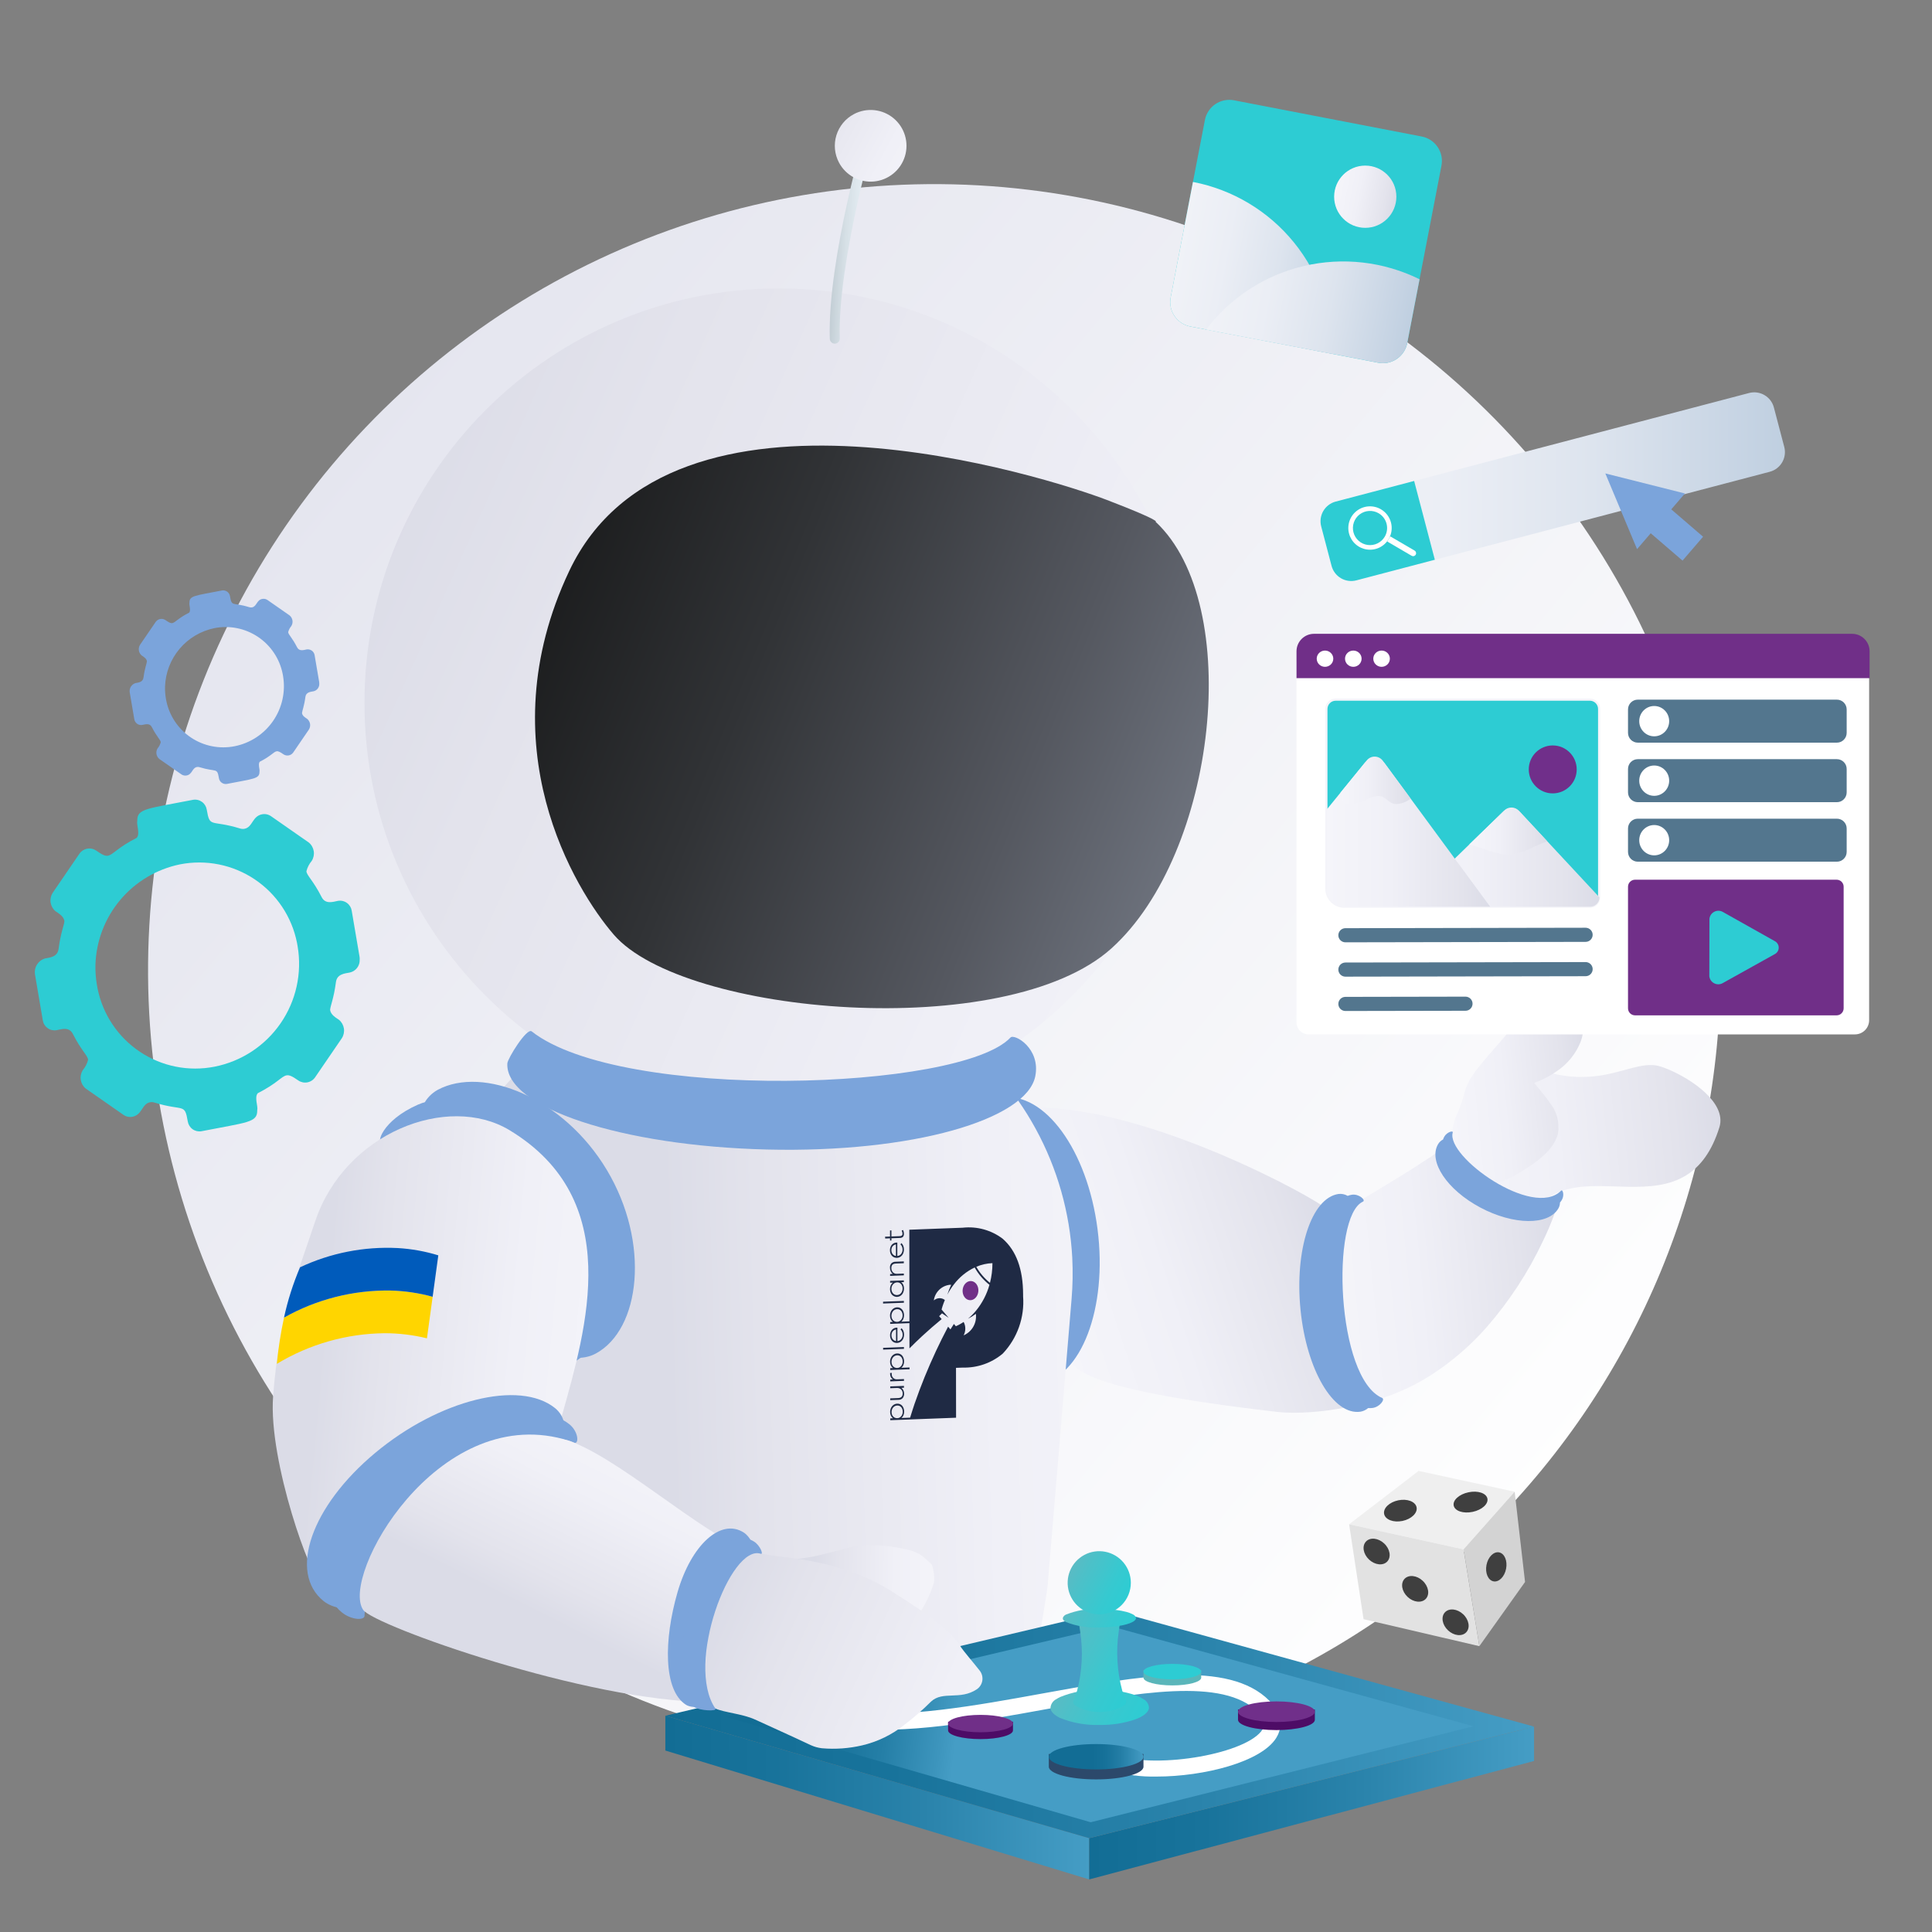<svg width="340" height="340" viewBox="0 0 340 340" fill="none" xmlns="http://www.w3.org/2000/svg">
<rect x="0" y="0" width="340" height="340" fill="#808080" stroke="none"/>
<path d="M302.769 170.763C302.787 188.938 299.22 206.937 292.273 223.732C285.326 240.527 275.135 255.786 262.283 268.638C249.432 281.489 234.172 291.68 217.377 298.627C200.583 305.575 182.583 309.141 164.408 309.124C163.354 309.124 162.299 309.116 161.253 309.091C155.16 308.954 149.082 308.419 143.059 307.488C119.578 303.818 97.439 294.162 78.773 279.451C60.108 264.74 45.546 245.47 36.491 223.497C27.436 201.524 24.193 177.589 27.075 153.999C29.956 130.408 38.864 107.958 52.942 88.81C67.019 69.662 85.791 54.463 107.448 44.677C129.106 34.891 152.918 30.848 176.592 32.937C200.266 35.027 223.002 43.178 242.611 56.606C262.219 70.034 278.039 88.287 288.545 109.604C292.101 116.79 295.016 124.276 297.256 131.975C300.924 144.577 302.78 157.637 302.769 170.763Z" fill="url(#paint0_linear_5002_32422)"/>
<path d="M63.298 168.909C63.312 168.738 63.304 168.566 63.278 168.397L61.894 160.261C61.851 159.99 61.754 159.731 61.611 159.498C61.467 159.265 61.279 159.062 61.057 158.902C60.835 158.741 60.584 158.626 60.317 158.563C60.051 158.499 59.775 158.489 59.504 158.532C59.48 158.536 59.457 158.541 59.433 158.545C58.618 158.705 57.27 159.181 56.614 157.894C55.074 154.88 54.029 154.138 53.921 153.336C54.09 152.66 54.412 152.032 54.861 151.5C55.182 150.991 55.307 150.384 55.213 149.79C55.119 149.196 54.812 148.657 54.349 148.273L47.697 143.637C47.468 143.477 47.209 143.365 46.935 143.308C46.662 143.251 46.38 143.25 46.106 143.305C44.374 143.646 44.483 145.566 43.026 145.853C42.761 145.901 42.489 145.882 42.234 145.797C37.075 144.214 36.943 145.782 36.382 142.479C36.339 142.209 36.243 141.95 36.1 141.717C35.957 141.484 35.77 141.281 35.548 141.12C35.327 140.96 35.076 140.844 34.81 140.781C34.544 140.717 34.268 140.706 33.998 140.749C33.972 140.754 33.947 140.758 33.921 140.763C25.86 142.348 24.138 142.274 24.159 144.412C24.123 144.639 24.122 144.87 24.158 145.097C24.39 146.464 24.413 147.019 24.061 147.448C20.695 149.15 19.897 150.413 19.02 150.586C18.518 150.684 17.987 150.426 16.927 149.687C16.695 149.529 16.436 149.419 16.162 149.362C15.888 149.306 15.606 149.303 15.332 149.356C15.057 149.408 14.796 149.514 14.562 149.667C14.328 149.821 14.127 150.018 13.97 150.25C13.956 150.271 9.261 157.138 9.261 157.138C8.94 157.646 8.814 158.254 8.909 158.848C9.003 159.441 9.31 159.981 9.773 160.365C10.315 160.743 11.206 161.22 11.336 162.101C11.271 162.887 10.688 164.101 10.309 166.999C10.118 168.446 8.717 168.516 7.887 168.68C7.317 168.858 6.83 169.234 6.512 169.738C6.193 170.243 6.065 170.845 6.149 171.436L7.533 179.572C7.577 179.842 7.673 180.102 7.816 180.335C7.96 180.568 8.148 180.771 8.37 180.931C8.592 181.092 8.843 181.207 9.11 181.27C9.376 181.333 9.652 181.344 9.923 181.3C9.947 181.296 9.971 181.292 9.994 181.287C10.809 181.127 12.157 180.652 12.813 181.938C14.353 184.953 15.398 185.695 15.506 186.497C15.337 187.173 15.015 187.8 14.566 188.333C14.245 188.841 14.12 189.449 14.214 190.043C14.308 190.637 14.616 191.176 15.078 191.56L21.73 196.196C21.959 196.356 22.218 196.468 22.492 196.525C22.765 196.582 23.047 196.583 23.321 196.528C25.053 196.187 24.944 194.266 26.402 193.98C26.666 193.932 26.939 193.951 27.194 194.036C32.352 195.619 32.484 194.051 33.045 197.354C33.132 197.899 33.432 198.388 33.879 198.712C34.326 199.037 34.883 199.17 35.429 199.083C35.455 199.079 35.481 199.075 35.507 199.069C43.567 197.485 45.289 197.559 45.268 195.421C45.304 195.194 45.305 194.962 45.27 194.735C45.037 193.369 45.014 192.814 45.366 192.384C48.733 190.683 49.53 189.419 50.407 189.247C50.909 189.148 51.44 189.407 52.501 190.146C52.967 190.464 53.541 190.583 54.096 190.477C54.65 190.371 55.14 190.05 55.457 189.583C55.471 189.562 60.167 182.695 60.167 182.695C60.488 182.186 60.613 181.579 60.519 180.985C60.424 180.391 60.117 179.852 59.655 179.468C59.112 179.09 58.222 178.612 58.091 177.732C58.157 176.945 58.739 175.731 59.118 172.834C59.309 171.386 60.71 171.316 61.54 171.153C62.051 171.047 62.508 170.763 62.83 170.352C63.152 169.942 63.318 169.43 63.298 168.909ZM16.796 169.773C16.93 165.587 18.471 161.568 21.169 158.364C23.866 155.16 27.565 152.959 31.667 152.115C33.926 151.669 36.251 151.672 38.508 152.124C40.766 152.576 42.913 153.468 44.825 154.75C46.738 156.032 48.38 157.678 49.656 159.594C50.933 161.51 51.82 163.659 52.266 165.918C52.307 166.128 52.345 166.339 52.379 166.551C53.178 171.288 52.098 176.15 49.368 180.103C46.638 184.056 42.473 186.788 37.76 187.718C35.501 188.164 33.176 188.161 30.919 187.709C28.661 187.257 26.515 186.364 24.602 185.083C22.689 183.801 21.047 182.155 19.771 180.239C18.494 178.323 17.607 176.174 17.161 173.915C17.12 173.705 17.082 173.494 17.048 173.282C16.853 172.123 16.769 170.948 16.796 169.773Z" fill="#2DCCD3"/>
<path d="M56.187 120.347C56.194 120.247 56.19 120.147 56.175 120.048L55.367 115.299C55.341 115.141 55.285 114.99 55.201 114.854C55.118 114.717 55.008 114.599 54.878 114.505C54.749 114.412 54.602 114.345 54.446 114.308C54.291 114.271 54.13 114.265 53.972 114.29C53.454 114.391 52.668 114.669 52.285 113.918C51.386 112.158 50.776 111.725 50.713 111.257C50.812 110.862 50.999 110.496 51.261 110.185C51.449 109.888 51.522 109.533 51.467 109.187C51.412 108.84 51.233 108.525 50.963 108.301L47.08 105.595C46.946 105.502 46.795 105.436 46.635 105.403C46.475 105.37 46.311 105.369 46.151 105.401C45.14 105.6 45.203 106.721 44.353 106.889C44.198 106.917 44.039 106.905 43.891 106.856C40.88 105.932 40.803 106.847 40.475 104.919C40.45 104.761 40.394 104.61 40.31 104.474C40.227 104.338 40.117 104.22 39.988 104.126C39.859 104.032 39.712 103.965 39.557 103.928C39.402 103.891 39.241 103.885 39.083 103.91C34.333 104.843 33.328 104.799 33.34 106.047C33.319 106.18 33.319 106.315 33.339 106.448C33.475 107.245 33.488 107.569 33.282 107.82C31.318 108.813 30.852 109.551 30.34 109.651C30.047 109.709 29.737 109.558 29.118 109.126C28.983 109.035 28.832 108.97 28.672 108.937C28.512 108.904 28.347 108.903 28.187 108.933C28.027 108.964 27.874 109.026 27.738 109.115C27.601 109.205 27.484 109.32 27.392 109.455C27.384 109.467 24.643 113.476 24.643 113.476C24.456 113.773 24.383 114.127 24.438 114.474C24.493 114.821 24.672 115.135 24.942 115.36C25.259 115.58 25.779 115.859 25.855 116.373C25.817 116.832 25.477 117.541 25.255 119.232C25.144 120.077 24.326 120.118 23.841 120.213C23.509 120.317 23.224 120.536 23.039 120.831C22.853 121.126 22.778 121.477 22.827 121.822L23.635 126.571C23.686 126.89 23.862 127.175 24.123 127.365C24.385 127.554 24.711 127.631 25.03 127.58C25.547 127.479 26.334 127.201 26.717 127.953C27.616 129.712 28.226 130.145 28.289 130.614C28.19 131.008 28.003 131.374 27.74 131.685C27.553 131.982 27.48 132.337 27.535 132.683C27.59 133.03 27.769 133.345 28.039 133.569L31.922 136.275C32.056 136.368 32.207 136.434 32.367 136.467C32.526 136.5 32.691 136.501 32.851 136.469C33.862 136.27 33.798 135.149 34.649 134.981C34.803 134.953 34.962 134.965 35.111 135.014C38.122 135.938 38.199 135.023 38.527 136.951C38.578 137.269 38.753 137.555 39.014 137.744C39.275 137.933 39.6 138.011 39.918 137.96C44.669 137.027 45.674 137.071 45.662 135.823C45.683 135.69 45.683 135.555 45.663 135.422C45.527 134.625 45.514 134.301 45.719 134.05C47.684 133.057 48.149 132.319 48.661 132.219C48.955 132.161 49.264 132.312 49.884 132.744C50.156 132.929 50.491 132.998 50.815 132.937C51.138 132.875 51.424 132.687 51.61 132.415C51.618 132.403 54.358 128.394 54.358 128.394C54.546 128.097 54.619 127.743 54.564 127.396C54.509 127.049 54.33 126.735 54.06 126.51C53.743 126.29 53.223 126.011 53.147 125.497C53.185 125.038 53.525 124.329 53.747 122.638C53.858 121.793 54.675 121.752 55.16 121.657C55.459 121.595 55.725 121.429 55.913 121.19C56.101 120.95 56.198 120.651 56.187 120.347ZM29.042 120.851C29.12 118.408 30.02 116.062 31.594 114.192C33.169 112.322 35.328 111.037 37.723 110.544C39.041 110.283 40.398 110.285 41.716 110.549C43.034 110.813 44.287 111.334 45.403 112.082C46.52 112.83 47.478 113.791 48.223 114.91C48.969 116.028 49.486 117.282 49.747 118.601C49.771 118.724 49.793 118.847 49.813 118.97C50.279 121.736 49.648 124.574 48.055 126.881C46.461 129.189 44.03 130.783 41.279 131.326C39.961 131.587 38.603 131.585 37.286 131.321C35.968 131.057 34.715 130.536 33.598 129.788C32.482 129.04 31.524 128.079 30.779 126.961C30.033 125.842 29.516 124.588 29.255 123.269C29.231 123.146 29.209 123.023 29.189 122.9C29.075 122.223 29.026 121.537 29.042 120.851Z" fill="#7BA4DB"/>
<path d="M237.309 240.675C235.312 236.992 234.166 232.908 233.955 228.723C233.745 224.539 234.475 220.36 236.092 216.495C236.8 214.829 237.645 213.225 238.62 211.699C238.62 211.699 239.539 211.162 240.924 210.338C242.532 209.382 244.766 208.039 246.927 206.698C248.493 205.726 250.016 204.756 251.233 203.935C252.168 203.381 253.028 202.71 253.792 201.937C254.476 200.809 257.442 210.871 266.417 213.239C268.78 213.834 271.246 213.895 273.635 213.417C273.019 215.127 272.313 216.802 271.52 218.436C268.946 223.893 265.63 228.968 261.666 233.516C258.801 236.785 255.493 239.636 251.837 241.986C250.806 242.64 249.735 243.254 248.623 243.821C246.271 245.025 243.794 245.966 241.237 246.63C239.694 244.809 238.376 242.81 237.309 240.675Z" fill="url(#paint1_linear_5002_32422)"/>
<path d="M242.737 245.915C243.015 246.532 232.101 249.323 224.628 248.459C187.916 244.205 188.897 240.422 187.782 238.181C184.914 233.907 184.252 206.297 183.225 201.135C182.162 196.107 177.31 195.422 182.324 194.909C202.668 194.909 231.641 210.971 233.303 212.65C239.739 219.199 228.902 235.831 242.737 245.915Z" fill="url(#paint2_linear_5002_32422)"/>
<path d="M261.393 209.532C257.254 207.495 254.434 204.087 256.262 198.214C257.927 192.864 258.181 187.17 265.102 187.241C266.548 187.279 267.985 187.479 269.387 187.836C270.111 188.009 270.884 188.223 271.706 188.478C274.746 189.47 277.969 189.766 281.139 189.345C285.087 188.819 287.996 187.39 290.571 187.431C291.107 187.432 291.64 187.51 292.153 187.663C295.665 188.756 302.214 192.524 302.734 196.655C302.81 197.229 302.762 197.813 302.591 198.366C301.238 202.713 299.214 205.275 296.815 206.787C293.766 208.707 290.108 208.922 286.413 208.854C283.866 208.807 281.305 208.635 278.919 208.808C277.98 208.869 277.047 209.006 276.131 209.216C274.145 209.631 272.344 210.67 270.991 212.181C267.678 211.782 264.442 210.889 261.393 209.532Z" fill="url(#paint3_linear_5002_32422)"/>
<path d="M262.342 208.398C264.783 208.084 267.413 206.44 269.446 205.068C272.45 203.04 273.812 201.146 274.192 199.385C274.333 198.442 274.275 197.48 274.023 196.56C273.771 195.641 273.33 194.784 272.728 194.044C271.873 192.792 270.825 191.636 269.988 190.58C271.03 190.197 272.035 189.719 272.989 189.151C273.332 188.945 273.667 188.729 273.991 188.497C275.8 187.286 277.216 185.574 278.065 183.571C278.494 182.583 278.668 181.504 278.571 180.432C278.474 179.36 278.109 178.329 277.51 177.435C277.037 176.816 276.423 176.319 275.719 175.984C275.015 175.65 274.242 175.488 273.463 175.511C272.063 175.531 270.704 175.994 269.583 176.834C268.791 177.415 268.098 178.12 267.532 178.922C266.438 180.448 265.32 181.814 264.245 183.071C261.172 186.666 258.464 189.352 257.765 192.196C257.71 192.418 257.633 192.632 257.572 192.851C257.283 193.92 256.913 194.965 256.464 195.977C255.589 197.677 255.36 199.636 255.819 201.491C256.015 202.633 256.336 203.749 256.778 204.82C258.093 207.882 260.14 208.682 262.342 208.398Z" fill="url(#paint4_linear_5002_32422)"/>
<path d="M274.717 209.545C269.794 214.521 254.449 203.546 255.656 199.311C255.773 198.901 254.642 199.212 254.176 200.028C254.086 200.188 254.011 200.356 253.953 200.53C253.588 200.721 253.283 201.008 253.072 201.361C251.328 204.4 254.656 209.389 260.507 212.505C266.358 215.62 272.515 215.682 274.259 212.643C274.434 212.33 274.528 211.979 274.532 211.62C274.661 211.473 274.776 211.312 274.874 211.142C275.341 210.326 275.019 209.239 274.717 209.545Z" fill="#7BA4DB"/>
<path d="M239.855 211.469C240.405 211.222 239.177 210.063 237.901 210.252C237.65 210.292 237.404 210.359 237.167 210.451C236.679 210.167 236.112 210.051 235.551 210.12C230.795 210.816 227.806 219.956 228.874 230.536C229.942 241.116 234.663 249.129 239.419 248.434C239.92 248.349 240.389 248.128 240.774 247.795C241.041 247.819 241.31 247.811 241.575 247.773C242.851 247.584 243.781 246.254 243.239 246.02C235.14 242.524 234.179 214.02 239.855 211.469Z" fill="#7BA4DB"/>
<path d="M193.151 216.329C194.934 230.249 190.264 242.448 182.719 243.577C180.513 243.907 178.4 242.433 179.337 242.05C194.593 235.823 183.778 196.386 173.392 195.633C172.385 195.56 174.057 193.5 176.263 193.17C183.807 192.041 191.369 202.409 193.151 216.329Z" fill="#7BA4DB"/>
<path d="M188.48 217.134C190.274 230.752 186.113 242.623 179.187 243.648C177.162 243.948 175.3 242.65 176.059 242.122C187.391 234.243 179.638 197.552 170.078 196.71C169.151 196.628 170.666 194.633 172.691 194.333C179.617 193.307 186.686 203.516 188.48 217.134Z" fill="#7BA4DB"/>
<path d="M188.581 228.594L184.386 278.829C184.219 281.017 181.278 297.349 181.002 299.52C169.784 303.803 160.587 292.439 148.228 293.498C140.809 294.131 133.349 294.136 125.929 293.513C124.93 293.43 123.931 293.338 122.942 293.232C117.181 292.621 111.466 291.633 105.834 290.274C101.221 289.162 96.672 287.796 92.21 286.182C88.459 286.336 85.01 286.373 82.027 286.33C77.707 286.32 73.391 286.063 69.1 285.559C69.07 282.99 69.036 278.932 69.11 275.199C69.115 274.851 69.121 274.503 69.134 274.155C69.177 272.313 69.249 270.593 69.364 269.224L71.669 241.613C73 231.395 74.949 221.268 77.505 211.286C78.137 209.406 78.861 207.574 79.659 205.795C79.717 205.665 79.768 205.527 79.826 205.397C80.979 202.667 82.367 200.042 83.975 197.553C84.176 197.229 84.385 196.914 84.601 196.599C84.946 196.073 85.306 195.557 85.681 195.049C86.64 193.719 87.664 192.45 88.741 191.225C89.152 190.761 89.563 190.304 89.996 189.857C91.443 188.32 92.984 186.874 94.611 185.529C95.267 184.974 95.939 184.428 96.616 183.906C96.727 183.813 96.845 183.727 96.956 183.634C109.159 174.29 124.393 169.802 139.713 171.037C151.753 172.029 163.105 177.055 171.934 185.301L172.374 185.718C172.543 185.874 172.704 186.038 172.865 186.194C174.962 188.262 176.887 190.497 178.62 192.877C178.812 193.147 179.003 193.416 179.194 193.694C180.306 195.284 181.329 196.935 182.258 198.639C186.081 205.636 188.283 213.402 188.702 221.364C188.7 221.388 188.705 221.42 188.703 221.444C188.821 223.827 188.78 226.216 188.581 228.594Z" fill="url(#paint5_linear_5002_32422)"/>
<path d="M137.076 196.633C177.357 196.633 210.011 163.978 210.011 123.697C210.011 83.416 177.357 50.762 137.076 50.762C96.795 50.762 64.141 83.416 64.141 123.697C64.141 163.978 96.795 196.633 137.076 196.633Z" fill="url(#paint6_linear_5002_32422)"/>
<path d="M203.363 91.82C203.363 91.82 204.645 91.765 194.803 87.987C184.961 84.21 118.111 62.548 100.166 100.506C85.593 131.332 101.233 156.611 108.005 164.472C120.24 178.677 177.103 183.583 195.616 166.882C214.128 150.18 218.991 106.387 203.363 91.82Z" fill="url(#paint7_linear_5002_32422)"/>
<path d="M147.319 60.379C147.465 60.302 147.586 60.186 147.669 60.044C147.752 59.901 147.794 59.738 147.788 59.574C147.368 45.881 154.287 22.366 154.357 22.131C154.39 22.02 154.401 21.904 154.389 21.789C154.377 21.674 154.342 21.563 154.287 21.461C154.232 21.36 154.157 21.27 154.068 21.197C153.978 21.124 153.875 21.07 153.764 21.037C153.653 21.004 153.537 20.993 153.422 21.005C153.307 21.017 153.196 21.052 153.094 21.107C152.992 21.162 152.903 21.236 152.83 21.326C152.757 21.416 152.703 21.519 152.67 21.63C152.381 22.605 145.601 45.654 146.029 59.627C146.034 59.776 146.076 59.922 146.153 60.05C146.229 60.178 146.337 60.285 146.466 60.36C146.595 60.435 146.741 60.477 146.89 60.48C147.04 60.483 147.187 60.449 147.319 60.379Z" fill="url(#paint8_linear_5002_32422)"/>
<path d="M147.644 28.607C148.227 29.71 149.124 30.615 150.222 31.208C151.319 31.801 152.568 32.055 153.81 31.938C155.052 31.822 156.231 31.34 157.199 30.552C158.167 29.765 158.88 28.709 159.247 27.517C159.615 26.325 159.621 25.051 159.264 23.855C158.907 22.66 158.204 21.597 157.243 20.802C156.283 20.006 155.108 19.513 153.867 19.385C152.626 19.257 151.375 19.5 150.272 20.083C149.54 20.47 148.891 20.998 148.363 21.636C147.835 22.274 147.437 23.009 147.193 23.801C146.949 24.592 146.863 25.424 146.941 26.249C147.018 27.073 147.257 27.875 147.644 28.607Z" fill="url(#paint9_linear_5002_32422)"/>
<path d="M182.193 189.393C183.165 184.489 178.516 181.855 177.829 182.588C169.06 191.944 109.371 193.916 93.561 181.503C92.701 180.828 89.329 186.29 89.283 187.142C88.863 194.891 109.321 201.676 134.977 202.297C160.634 202.919 180.683 197.012 182.193 189.393Z" fill="#7BA4DB"/>
<path d="M172.175 227.234C172.246 226.304 171.683 225.504 170.919 225.446C170.154 225.388 169.477 226.094 169.406 227.023C169.336 227.953 169.898 228.753 170.663 228.811C171.428 228.869 172.105 228.163 172.175 227.234Z" fill="#702F87"/>
<path d="M180.048 227.798C180.042 223.355 178.845 220.088 176.454 217.996C174.446 216.475 171.931 215.781 169.426 216.057C169.426 216.057 167.986 216.11 167.9 216.114L160.023 216.411L160.043 231.98L160.043 232.316L160.043 232.534L158.623 232.588C158.772 232.454 158.891 232.289 158.97 232.105C159.055 231.9 159.097 231.679 159.093 231.457C159.094 231.269 159.064 231.082 159.005 230.904C158.952 230.741 158.869 230.59 158.761 230.457C158.654 230.328 158.519 230.226 158.366 230.159C158.213 230.092 158.046 230.061 157.879 230.069C157.652 230.076 157.432 230.147 157.244 230.273C157.05 230.404 156.894 230.585 156.793 230.796C156.68 231.027 156.623 231.282 156.627 231.539C156.625 231.757 156.67 231.972 156.76 232.171C156.842 232.354 156.97 232.513 157.131 232.632C157.131 232.644 156.653 232.662 156.653 232.662L156.653 232.98L160.044 232.852L160.049 237.293C160.79 236.558 161.51 235.842 162.266 235.145C163.399 234.1 164.55 233.099 165.717 232.141L165.275 231.624L165.778 231.123L166.95 231.913L165.946 230.736L165.702 230.45C165.799 230.09 165.91 229.739 166.035 229.395C166.112 229.185 166.193 228.979 166.279 228.776C166.004 228.559 165.66 228.447 165.31 228.458C164.95 228.476 164.607 228.615 164.336 228.853C164.434 228.148 164.763 227.495 165.271 226.997C165.78 226.499 166.439 226.184 167.146 226.1C167.228 226.098 167.309 226.099 167.391 226.105C167.125 226.668 166.899 227.25 166.716 227.846C167.05 227.202 167.441 226.59 167.886 226.017C168.846 224.753 170.094 223.738 171.526 223.055C172.182 224.234 173.066 225.271 174.127 226.104C173.668 227.749 172.876 229.283 171.801 230.61C171.362 231.147 170.871 231.64 170.336 232.081C170.832 231.835 171.305 231.543 171.748 231.21C171.755 231.309 171.759 231.408 171.76 231.509C171.794 232.243 171.604 232.97 171.215 233.593C170.827 234.217 170.258 234.707 169.583 235C169.778 234.633 169.878 234.224 169.876 233.809C169.879 233.401 169.778 233 169.581 232.643C169.415 232.754 169.247 232.86 169.075 232.959C168.797 233.121 168.511 233.267 168.216 233.397L167.871 232.992L167.262 233.953L166.85 233.47C166.104 234.881 165.394 236.308 164.72 237.75C164.008 239.274 163.337 240.813 162.705 242.364C162.074 243.915 161.49 245.484 160.944 247.058C160.702 247.755 160.406 248.715 160.165 249.482L158.645 249.539C158.794 249.406 158.912 249.241 158.992 249.057C159.077 248.852 159.119 248.631 159.115 248.409C159.116 248.221 159.086 248.034 159.027 247.856C158.973 247.693 158.891 247.542 158.783 247.409C158.676 247.28 158.541 247.178 158.388 247.111C158.234 247.043 158.068 247.013 157.901 247.021C157.674 247.028 157.454 247.098 157.266 247.225C157.072 247.356 156.916 247.537 156.814 247.748C156.702 247.979 156.645 248.233 156.649 248.49C156.647 248.708 156.692 248.924 156.782 249.123C156.864 249.306 156.992 249.465 157.153 249.584C157.153 249.596 156.675 249.614 156.675 249.614L156.675 249.932L160.162 249.8L168.252 249.494L168.241 240.718L169.458 240.672C172.022 240.736 174.521 239.856 176.48 238.201C177.742 236.862 178.711 235.275 179.325 233.541C179.939 231.807 180.186 229.964 180.049 228.129L180.048 227.798ZM158.472 232.385C158.311 232.532 158.103 232.617 157.884 232.625C157.708 232.634 157.532 232.592 157.378 232.504C157.223 232.415 157.097 232.284 157.013 232.126C156.921 231.954 156.874 231.76 156.877 231.565C156.877 231.415 156.901 231.266 156.948 231.125C156.993 230.991 157.06 230.866 157.148 230.755C157.235 230.648 157.344 230.56 157.468 230.499C157.596 230.434 157.738 230.398 157.882 230.393C158.053 230.384 158.224 230.427 158.371 230.516C158.522 230.609 158.642 230.744 158.718 230.903C158.805 231.086 158.849 231.286 158.845 231.487C158.845 231.603 158.831 231.719 158.802 231.831C158.774 231.938 158.731 232.042 158.673 232.137C158.618 232.229 158.55 232.312 158.472 232.385ZM158.494 249.336C158.333 249.484 158.124 249.569 157.906 249.576C157.729 249.585 157.553 249.543 157.399 249.455C157.245 249.366 157.118 249.235 157.035 249.078C156.942 248.905 156.896 248.712 156.899 248.516C156.898 248.367 156.922 248.218 156.97 248.076C157.014 247.942 157.082 247.817 157.17 247.707C157.259 247.597 157.371 247.508 157.497 247.446C157.624 247.384 157.762 247.349 157.903 247.345C158.075 247.336 158.246 247.379 158.393 247.467C158.543 247.56 158.664 247.695 158.74 247.855C158.827 248.037 158.87 248.237 158.867 248.439C158.867 248.555 158.852 248.67 158.823 248.782C158.796 248.89 158.752 248.993 158.695 249.089C158.64 249.18 158.572 249.263 158.494 249.336ZM174.22 225.756C173.244 224.977 172.426 224.018 171.81 222.931C172.711 222.548 173.675 222.332 174.653 222.294C174.655 223.461 174.51 224.625 174.22 225.756Z" fill="#1F2A44"/>
<path d="M158.855 246.042C159.035 245.816 159.125 245.532 159.108 245.243C159.109 245.049 159.066 244.856 158.983 244.68C158.905 244.508 158.786 244.358 158.636 244.243C158.636 244.231 159.082 244.214 159.082 244.214L159.082 243.896L156.665 243.987L156.665 244.305L157.861 244.26C158.001 244.253 158.14 244.276 158.271 244.326C158.39 244.37 158.498 244.44 158.587 244.53C158.673 244.619 158.74 244.723 158.786 244.837C158.834 244.955 158.858 245.081 158.858 245.209C158.86 245.322 158.845 245.435 158.815 245.544C158.787 245.638 158.74 245.724 158.676 245.798C158.607 245.876 158.52 245.934 158.422 245.967C158.297 246.01 158.167 246.032 158.035 246.035L156.668 246.086L156.668 246.404L158.116 246.349C158.254 246.353 158.391 246.327 158.518 246.274C158.646 246.221 158.761 246.142 158.855 246.042Z" fill="#1F2A44"/>
<path d="M156.645 241.619C156.643 241.652 156.643 241.704 156.643 241.775C156.64 241.973 156.683 242.168 156.77 242.346C156.851 242.51 156.974 242.651 157.127 242.752C157.127 242.766 156.668 242.784 156.668 242.784L156.669 243.102L159.086 243.01L159.085 242.692L157.9 242.737C157.771 242.75 157.642 242.735 157.52 242.692C157.398 242.65 157.287 242.581 157.194 242.492C157.102 242.402 157.03 242.293 156.983 242.172C156.937 242.052 156.918 241.923 156.927 241.794C156.927 241.76 156.93 241.698 156.936 241.608L156.645 241.619Z" fill="#1F2A44"/>
<path d="M160.065 240.649L158.635 240.703C158.784 240.569 158.902 240.404 158.982 240.22C159.067 240.015 159.109 239.794 159.105 239.572C159.106 239.384 159.076 239.198 159.016 239.019C158.963 238.857 158.881 238.705 158.773 238.572C158.666 238.443 158.531 238.341 158.378 238.274C158.224 238.207 158.058 238.176 157.891 238.184C157.664 238.191 157.444 238.262 157.256 238.388C157.061 238.519 156.906 238.7 156.804 238.911C156.692 239.142 156.635 239.397 156.639 239.654C156.637 239.872 156.682 240.088 156.772 240.286C156.854 240.469 156.982 240.628 157.143 240.747C157.143 240.759 156.665 240.777 156.665 240.777L156.665 241.095L160.066 240.967L160.065 240.649ZM158.484 240.5C158.323 240.647 158.115 240.733 157.896 240.74C157.719 240.749 157.544 240.707 157.39 240.619C157.235 240.53 157.108 240.399 157.025 240.241C156.933 240.069 156.886 239.875 156.889 239.68C156.888 239.53 156.912 239.382 156.96 239.24C157.005 239.106 157.072 238.981 157.16 238.87C157.247 238.763 157.356 238.676 157.479 238.614C157.608 238.549 157.749 238.513 157.893 238.508C158.065 238.5 158.236 238.542 158.383 238.631C158.534 238.724 158.654 238.859 158.73 239.019C158.817 239.201 158.86 239.401 158.857 239.603C158.857 239.718 158.843 239.834 158.813 239.946C158.786 240.054 158.742 240.157 158.685 240.252C158.63 240.344 158.562 240.427 158.484 240.5Z" fill="#1F2A44"/>
<path d="M159.077 237.056L155.413 237.195L155.414 237.514L159.078 237.375L159.077 237.056Z" fill="#1F2A44"/>
<path d="M157.799 233.647C157.587 233.653 157.38 233.716 157.202 233.832C157.022 233.951 156.878 234.117 156.786 234.313C156.682 234.531 156.631 234.771 156.635 235.013C156.634 235.195 156.665 235.376 156.727 235.547C156.783 235.704 156.868 235.849 156.979 235.973C157.088 236.093 157.221 236.187 157.37 236.25C157.528 236.316 157.698 236.346 157.868 236.338C158.043 236.333 158.213 236.289 158.369 236.21C158.52 236.134 158.653 236.028 158.759 235.897C158.87 235.759 158.955 235.602 159.009 235.434C159.07 235.251 159.1 235.06 159.098 234.867C159.102 234.642 159.061 234.419 158.977 234.21C158.904 234.03 158.79 233.869 158.645 233.739L158.485 233.971C158.601 234.081 158.692 234.213 158.753 234.36C158.82 234.525 158.853 234.701 158.85 234.879C158.86 235.159 158.77 235.434 158.596 235.654C158.516 235.756 158.416 235.841 158.301 235.902C158.187 235.963 158.061 235.999 157.931 236.009L157.928 233.651C157.886 233.644 157.842 233.643 157.799 233.647ZM157.688 236.007C157.534 235.988 157.387 235.927 157.264 235.831C157.141 235.735 157.044 235.61 156.982 235.467C156.915 235.312 156.881 235.145 156.883 234.977C156.88 234.811 156.914 234.645 156.983 234.494C157.046 234.355 157.143 234.235 157.265 234.144C157.39 234.054 157.534 233.994 157.686 233.969L157.688 236.007Z" fill="#1F2A44"/>
<path d="M159.067 228.941L155.405 229.08V229.398L159.069 229.261L159.067 228.941Z" fill="#1F2A44"/>
<path d="M156.753 226.216C156.662 226.434 156.617 226.669 156.624 226.905C156.63 227.142 156.687 227.374 156.79 227.587C156.879 227.764 157.011 227.915 157.174 228.027C157.337 228.139 157.525 228.208 157.722 228.227C157.919 228.246 158.118 228.215 158.299 228.136C158.481 228.057 158.639 227.934 158.76 227.777C158.867 227.637 158.949 227.479 159.002 227.312C159.061 227.131 159.09 226.942 159.089 226.752C159.093 226.529 159.049 226.307 158.959 226.103C158.88 225.925 158.756 225.77 158.599 225.655C158.599 225.646 159.063 225.628 159.063 225.628L159.063 225.325L156.646 225.416L156.646 225.734L157.12 225.716C156.962 225.854 156.837 226.025 156.753 226.216ZM157.371 225.835C157.522 225.737 157.697 225.682 157.878 225.676C158.012 225.67 158.147 225.695 158.27 225.751C158.387 225.804 158.491 225.882 158.575 225.979C158.66 226.081 158.726 226.197 158.77 226.322C158.817 226.457 158.842 226.598 158.841 226.741C158.844 226.945 158.801 227.148 158.715 227.334C158.639 227.501 158.52 227.643 158.37 227.748C158.225 227.847 158.055 227.902 157.88 227.907C157.738 227.914 157.597 227.889 157.466 227.833C157.343 227.781 157.234 227.702 157.146 227.601C157.058 227.497 156.99 227.377 156.945 227.248C156.897 227.108 156.872 226.961 156.873 226.812C156.87 226.613 156.916 226.417 157.007 226.24C157.091 226.076 157.217 225.936 157.371 225.835Z" fill="#1F2A44"/>
<path d="M156.964 222.691C157 222.627 157.048 222.57 157.107 222.524C157.175 222.473 157.253 222.434 157.335 222.411C157.44 222.38 157.549 222.363 157.659 222.36L159.058 222.307L159.058 221.99L157.625 222.044C157.484 222.038 157.344 222.06 157.213 222.11C157.082 222.16 156.962 222.237 156.861 222.335C156.69 222.539 156.603 222.802 156.618 223.068C156.615 223.292 156.659 223.513 156.749 223.718C156.828 223.903 156.954 224.064 157.115 224.186C157.115 224.197 156.644 224.215 156.644 224.215L156.644 224.533L159.061 224.442L159.061 224.124L157.863 224.169C157.73 224.181 157.596 224.163 157.471 224.117C157.346 224.07 157.232 223.997 157.139 223.902C156.949 223.692 156.851 223.415 156.866 223.132C156.865 223.053 156.872 222.974 156.887 222.896C156.902 222.824 156.928 222.755 156.964 222.691Z" fill="#1F2A44"/>
<path d="M158.959 219.235C158.885 219.055 158.771 218.893 158.626 218.763L158.466 218.996C158.582 219.105 158.674 219.238 158.734 219.385C158.801 219.549 158.834 219.726 158.832 219.904C158.841 220.184 158.751 220.458 158.578 220.679C158.498 220.781 158.397 220.865 158.283 220.926C158.168 220.987 158.042 221.024 157.913 221.034L157.91 218.675C157.867 218.669 157.824 218.667 157.781 218.672C157.568 218.677 157.362 218.741 157.183 218.856C157.003 218.975 156.859 219.141 156.767 219.337C156.664 219.556 156.612 219.795 156.616 220.037C156.615 220.219 156.646 220.4 156.708 220.571C156.764 220.728 156.85 220.873 156.96 220.997C157.069 221.117 157.203 221.212 157.352 221.274C157.509 221.34 157.679 221.371 157.85 221.363C158.024 221.357 158.195 221.314 158.35 221.235C158.501 221.159 158.634 221.052 158.741 220.921C158.852 220.783 158.936 220.627 158.991 220.458C159.051 220.276 159.081 220.084 159.08 219.891C159.084 219.667 159.042 219.443 158.959 219.235ZM157.67 221.031C157.515 221.012 157.369 220.951 157.246 220.856C157.123 220.759 157.026 220.634 156.963 220.491C156.896 220.337 156.862 220.17 156.864 220.002C156.862 219.835 156.896 219.67 156.964 219.518C157.027 219.379 157.125 219.259 157.247 219.169C157.371 219.078 157.515 219.018 157.667 218.994L157.67 221.031Z" fill="#1F2A44"/>
<path d="M156.631 217.926L156.632 218.314L156.875 218.305L156.874 217.917L158.366 217.86C158.558 217.866 158.746 217.801 158.894 217.677C158.96 217.602 159.009 217.514 159.04 217.419C159.07 217.324 159.081 217.223 159.072 217.124C159.074 216.893 159.02 216.665 158.915 216.459L158.68 216.55C158.768 216.72 158.815 216.907 158.819 217.098C158.827 217.161 158.819 217.225 158.797 217.284C158.776 217.344 158.74 217.397 158.694 217.44C158.576 217.513 158.439 217.55 158.3 217.545L156.874 217.599L156.872 216.53L156.63 216.539L156.631 217.608L155.754 217.641L155.786 217.958L156.631 217.926Z" fill="#1F2A44"/>
<path d="M106.807 205.918C114.469 218.743 112.727 233.993 104.8 238.225C102.482 239.463 99.53 238.903 100.416 238.141C114.837 225.74 86.723 191.795 74.868 195.372C73.719 195.719 74.737 193.018 77.055 191.78C84.983 187.549 99.146 193.092 106.807 205.918Z" fill="#7BA4DB"/>
<path d="M104.102 210.313C111.653 222.84 108.184 235.886 100.902 239.76C98.772 240.893 96.173 240.4 96.801 239.571C106.185 227.19 78.217 197.955 67.243 201.102C66.18 201.407 67.082 197.251 73.559 194.396C81.124 191.062 96.552 197.786 104.102 210.313Z" fill="#7BA4DB"/>
<path d="M98.858 249.245C81.104 252.729 80.776 259.464 68.827 269.123C68.551 269.353 57.47 278.296 56.371 278.278C54.871 278.251 47.209 257.2 48.06 245.764C49.089 231.803 52.415 224.118 55.44 215.01C60.648 199.329 78.801 192.354 89.648 198.882C109.975 211.154 103.245 233.592 98.858 249.245Z" fill="url(#paint10_linear_5002_32422)"/>
<path d="M66.012 255.699C54.766 265.078 50.708 276.749 56.949 281.766C58.774 283.233 61.756 283.305 61.148 282.501C51.244 269.418 88.469 246.036 98.651 251.224C99.638 251.727 99.501 249.268 97.676 247.801C91.435 242.784 77.258 246.32 66.012 255.699Z" fill="#7BA4DB"/>
<path d="M69.806 258.886C58.757 268.034 54.451 279.178 60.188 283.776C61.866 285.12 64.128 285.182 64.15 284.37C64.466 272.47 91.519 249.198 100.994 253.863C101.913 254.315 101.878 251.991 100.2 250.646C94.463 246.048 80.855 249.737 69.806 258.886Z" fill="#7BA4DB"/>
<path d="M191.677 323.484V330.748L117.091 308.067V301.943L191.677 323.484Z" fill="url(#paint11_linear_5002_32422)"/>
<path d="M191.682 323.484L269.97 303.853V309.901L191.682 330.747V323.484Z" fill="url(#paint12_linear_5002_32422)"/>
<path d="M117.091 301.942L191.677 323.484L269.966 303.854L195.682 283.366L117.091 301.942Z" fill="url(#paint13_linear_5002_32422)"/>
<path d="M127.754 302.148L191.94 320.686L259.31 303.793L195.386 286.163L127.754 302.148Z" fill="url(#paint14_linear_5002_32422)"/>
<path d="M203.506 312.647C200.837 312.706 198.174 312.362 195.607 311.628L196.477 308.931C203.975 311.355 219.596 308.563 222.196 304.337C222.447 303.929 223.036 302.971 221.371 301.291C215.257 295.118 200.143 297.868 184.143 300.781C171.903 303.008 159.251 305.314 148.776 304.062L149.112 301.249C159.157 302.444 171.602 300.182 183.636 297.993C200.392 294.945 216.22 292.063 223.384 299.297C226.196 302.136 225.358 304.603 224.61 305.821C222 310.064 211.907 312.647 203.506 312.647Z" fill="white"/>
<path d="M184.571 308.678V310.911C184.571 312.144 188.301 313.144 192.902 313.144C197.503 313.144 201.233 312.144 201.233 310.911V308.678H184.571Z" fill="#2C496B"/>
<path d="M192.902 311.391C197.503 311.391 201.233 310.391 201.233 309.158C201.233 307.925 197.503 306.925 192.902 306.925C188.301 306.925 184.571 307.925 184.571 309.158C184.571 310.391 188.301 311.391 192.902 311.391Z" fill="url(#paint15_linear_5002_32422)"/>
<path d="M166.846 302.992V304.523C166.846 305.368 169.403 306.054 172.557 306.054C175.711 306.054 178.268 305.368 178.268 304.523V302.992H166.846Z" fill="#4D0C66"/>
<path d="M172.557 304.851C175.711 304.851 178.268 304.165 178.268 303.32C178.268 302.474 175.711 301.789 172.557 301.789C169.403 301.789 166.846 302.474 166.846 303.32C166.846 304.165 169.403 304.851 172.557 304.851Z" fill="#702F88"/>
<path d="M201.233 293.883V295.244C201.233 295.996 203.507 296.605 206.312 296.605C209.117 296.605 211.39 295.996 211.39 295.244V293.883H201.233Z" fill="#5AB6BA"/>
<path d="M206.312 295.537C209.117 295.537 211.39 294.928 211.39 294.176C211.39 293.424 209.117 292.815 206.312 292.815C203.507 292.815 201.233 293.424 201.233 294.176C201.233 294.928 203.507 295.537 206.312 295.537Z" fill="#2DCCD3"/>
<path d="M217.869 300.842V302.655C217.869 303.656 220.897 304.467 224.631 304.467C228.365 304.467 231.393 303.656 231.393 302.655V300.842L217.869 300.842Z" fill="#4D0C66"/>
<path d="M224.631 303.044C228.365 303.044 231.393 302.233 231.393 301.232C231.393 300.231 228.365 299.419 224.631 299.419C220.897 299.419 217.869 300.231 217.869 301.232C217.869 302.233 220.897 303.044 224.631 303.044Z" fill="#702F8A"/>
<path d="M131.858 272.822C138.819 274.941 129.497 299.527 124.747 299.521C103.487 299.497 65.824 286.095 63.917 283.319C59.861 277.415 76.754 247.214 99.148 253.255C108.079 255.664 123.832 270.379 131.858 272.822Z" fill="url(#paint16_linear_5002_32422)"/>
<path d="M157.29 287.058C159.387 286.637 160.604 285.453 161.891 283.818C162.963 282.147 163.8 280.338 164.38 278.44C164.464 277.4 164.338 276.355 164.011 275.365C162.666 274.117 162.038 273.354 160.114 272.82C157.229 272.087 154.25 271.785 151.277 271.924C146.308 272.978 141.895 274.846 136.729 274.322C135.573 274.057 135.205 274.532 135.077 275.644C135.676 278.345 136.86 280.882 138.547 283.075C140.947 285.259 143.724 286.987 146.743 288.176C148.028 287.579 149.355 287.079 150.715 286.681C152.912 286.664 155.109 286.79 157.29 287.058Z" fill="url(#paint17_linear_5002_32422)"/>
<path d="M124.53 298.839C124.104 297.448 123.977 295.983 124.156 294.54C124.611 289.022 124.123 278.74 129.718 274.527C130.555 273.849 131.532 273.366 132.579 273.113C134.173 273.482 135.787 273.761 137.412 273.946C140.994 274.328 149.164 275.422 155.791 279.368C156.373 279.715 156.923 280.052 157.453 280.384C159.097 281.414 160.578 282.383 161.897 283.292C165.481 285.769 167.853 287.834 168.962 289.638C169.563 290.613 171.252 292.505 172.419 294.01C172.609 294.254 172.748 294.534 172.826 294.834C172.904 295.133 172.92 295.446 172.873 295.752C172.826 296.058 172.717 296.351 172.553 296.613C172.388 296.875 172.172 297.101 171.917 297.277C168.945 299.269 165.911 297.508 163.838 299.458C162.375 300.918 160.815 302.278 159.17 303.53C156.982 305.283 154.429 306.524 151.699 307.162C149.387 307.699 147.004 307.869 144.64 307.664C143.972 307.586 143.321 307.405 142.709 307.129C142.07 306.823 141.093 306.368 139.922 305.828C138.454 305.152 136.677 304.34 134.858 303.513C134.189 303.209 133.515 302.902 132.848 302.599C130.642 301.598 127.45 301.375 125.903 300.676C125.51 300.553 125.166 300.309 124.92 299.979C124.673 299.649 124.537 299.25 124.53 298.839Z" fill="url(#paint18_linear_5002_32422)"/>
<path d="M119.235 280.203C116.814 288.564 116.711 297.457 120.718 300.013C121.89 300.76 124.587 300.303 124.115 299.832C116.422 292.17 126.431 269.888 132.187 271.949C132.745 272.149 132.045 270.439 130.873 269.692C126.866 267.135 121.655 271.841 119.235 280.203Z" fill="#7BA4DB"/>
<path d="M121.706 281.851C119.311 290.02 118.457 298.057 122.137 300.397C123.213 301.081 126.26 301.196 125.9 300.677C120.524 292.93 128.573 271.636 133.888 273.439C134.403 273.613 133.782 271.982 132.706 271.298C129.026 268.958 124.101 273.683 121.706 281.851Z" fill="#7BA4DB"/>
<path d="M238.821 267.172L244.281 262.979L249.651 258.854L251.099 259.168L257.743 260.609L265.64 262.321L266.551 262.519L258.366 271.747L257.559 272.655L256.324 272.385L242.413 269.338L239.248 268.645C238.64 268.512 238.058 268.369 237.427 268.244C237.454 268.223 237.482 268.2 237.511 268.178L238.821 267.172Z" fill="#EFEFEF"/>
<path d="M259.155 266.065C260.793 265.722 261.959 264.672 261.759 263.719C261.56 262.766 260.07 262.272 258.432 262.616C256.794 262.959 255.628 264.009 255.827 264.962C256.027 265.914 257.516 266.408 259.155 266.065Z" fill="#3F3F3F"/>
<path d="M246.82 267.658C248.396 267.328 249.503 266.249 249.293 265.247C249.084 264.246 247.636 263.702 246.06 264.032C244.484 264.362 243.376 265.442 243.586 266.443C243.796 267.444 245.244 267.989 246.82 267.658Z" fill="#3F3F3F"/>
<path d="M237.423 268.246L237.663 269.823L238.834 277.521L239.762 283.618L239.964 284.948L242.441 285.525L253.759 288.162L259.248 289.441L260.339 289.695L260.034 287.823L259.076 281.956L257.813 274.214L257.559 272.656L256.373 272.396L250.935 271.206L239.855 268.779L237.423 268.246Z" fill="#E2E2E2"/>
<path d="M266.556 262.518L265.644 263.547L258.618 271.467L257.564 272.655L257.898 274.699L259.931 287.16L260.345 289.694L261.466 288.118L267.69 279.374L268.383 278.399L268.14 276.288L266.778 264.447L266.556 262.518Z" fill="#D3D3D3"/>
<path d="M258.031 287.258C258.766 286.476 258.525 285.054 257.492 284.082C256.46 283.11 255.026 282.956 254.29 283.738C253.554 284.52 253.795 285.941 254.828 286.913C255.861 287.886 257.295 288.04 258.031 287.258Z" fill="#3F3F3F"/>
<path d="M250.916 281.373C251.651 280.591 251.41 279.169 250.377 278.197C249.344 277.225 247.91 277.071 247.175 277.852C246.439 278.634 246.68 280.056 247.713 281.028C248.746 282 250.18 282.154 250.916 281.373Z" fill="#3F3F3F"/>
<path d="M244.131 274.802C244.867 274.02 244.626 272.598 243.593 271.626C242.56 270.654 241.126 270.5 240.391 271.282C239.655 272.064 239.896 273.485 240.929 274.457C241.962 275.429 243.396 275.584 244.131 274.802Z" fill="#3F3F3F"/>
<path d="M265.047 276.075C265.319 274.667 264.767 273.376 263.814 273.192C262.862 273.009 261.869 274.001 261.597 275.409C261.326 276.817 261.878 278.108 262.831 278.291C263.783 278.475 264.776 277.483 265.047 276.075Z" fill="#3F3F3F"/>
<path d="M76.139 228.21C75.805 230.648 75.47 233.085 75.135 235.523C72.71 234.929 70.222 234.627 67.724 234.624C61.019 234.682 54.453 236.545 48.717 240.018C48.978 237.282 49.401 234.564 49.982 231.879C55.697 228.654 62.167 227.01 68.727 227.115C71.234 227.176 73.723 227.543 76.139 228.21Z" fill="#FFD500"/>
<path d="M77.135 220.921C76.807 223.347 76.475 225.776 76.138 228.21C73.721 227.544 71.232 227.176 68.726 227.115C62.165 227.01 55.695 228.654 49.98 231.879C50.637 228.844 51.582 225.879 52.803 223.023C58.169 220.498 64.076 219.335 69.999 219.638C72.421 219.777 74.817 220.208 77.135 220.921Z" fill="#005BBB"/>
<path d="M201.158 301.92C200.764 302.172 200.345 302.381 199.908 302.546C197.861 303.253 195.707 303.597 193.542 303.56C191.157 303.641 188.781 303.224 186.567 302.334C186.342 302.229 186.124 302.108 185.914 301.974C185.681 301.827 185.468 301.652 185.279 301.452C185.059 301.23 184.914 300.945 184.864 300.636C184.873 300.297 184.974 299.967 185.158 299.682C185.341 299.397 185.599 299.168 185.904 299.019C186.112 298.884 186.33 298.762 186.554 298.654C188.762 297.749 191.135 297.315 193.52 297.38C195.685 297.328 197.842 297.656 199.893 298.35C200.332 298.511 200.752 298.717 201.147 298.966C201.453 299.112 201.713 299.34 201.898 299.624C202.084 299.907 202.187 300.237 202.198 300.576C202.151 300.884 202.008 301.171 201.789 301.394C201.602 301.595 201.39 301.772 201.158 301.92Z" fill="url(#paint19_linear_5002_32422)"/>
<path d="M189.763 285.181L193.479 285.071L196.122 285.13L197.196 285.155C197.196 285.155 197.03 285.909 196.876 287.124C196.372 290.595 196.582 294.132 197.494 297.519C197.67 298.081 197.882 298.632 198.128 299.168C198.199 299.321 198.214 299.494 198.171 299.658C198.127 299.821 198.027 299.964 197.889 300.061C197.803 300.121 197.705 300.186 197.593 300.253C197.261 300.448 196.913 300.613 196.551 300.745C194.763 301.404 192.81 301.465 190.984 300.921C190.456 300.769 189.949 300.554 189.472 300.281C189.359 300.215 189.26 300.151 189.174 300.092C189.035 299.995 188.935 299.853 188.89 299.69C188.845 299.527 188.859 299.354 188.929 299.2C189.172 298.663 189.38 298.11 189.552 297.546C190.44 294.154 190.626 290.615 190.097 287.148C189.934 285.934 189.763 285.181 189.763 285.181Z" fill="url(#paint20_linear_5002_32422)"/>
<path d="M199.366 285.413C199.009 285.604 198.63 285.752 198.237 285.853C197.961 285.931 197.656 286.001 197.327 286.064C196.058 286.292 194.771 286.404 193.481 286.399C191.473 286.51 189.463 286.188 187.59 285.455C187.46 285.385 187.34 285.298 187.232 285.197C187.163 285.139 187.11 285.065 187.078 284.982C187.045 284.898 187.035 284.807 187.047 284.718C187.092 284.59 187.163 284.473 187.256 284.374C187.349 284.275 187.461 284.197 187.585 284.143C189.454 283.397 191.461 283.061 193.47 283.158C194.759 283.144 196.047 283.247 197.318 283.465C197.648 283.526 197.953 283.595 198.23 283.67C198.623 283.769 199.003 283.913 199.361 284.102C199.486 284.155 199.599 284.232 199.692 284.331C199.786 284.429 199.858 284.546 199.904 284.673C199.917 284.762 199.907 284.853 199.875 284.937C199.843 285.021 199.79 285.095 199.722 285.153C199.615 285.255 199.495 285.342 199.366 285.413Z" fill="url(#paint21_linear_5002_32422)"/>
<path d="M197.395 282.459C196.489 283.372 195.294 283.943 194.014 284.074C192.734 284.205 191.449 283.888 190.377 283.177C189.304 282.466 188.512 281.406 188.134 280.176C187.756 278.946 187.816 277.624 188.304 276.433C188.793 275.243 189.678 274.259 190.811 273.649C191.943 273.038 193.252 272.84 194.515 273.086C195.778 273.333 196.915 274.01 197.735 275.002C198.554 275.994 199.004 277.239 199.008 278.525C199.012 279.998 198.432 281.413 197.395 282.459Z" fill="url(#paint22_linear_5002_32422)"/>
<path d="M206.02 52.338L212.045 21.114C212.264 19.976 212.927 18.972 213.887 18.322C214.848 17.672 216.027 17.431 217.165 17.651L250.21 24.027C251.348 24.247 252.353 24.91 253.002 25.87C253.652 26.83 253.893 28.009 253.674 29.147L247.649 60.371C247.429 61.509 246.766 62.514 245.806 63.163C244.846 63.813 243.667 64.055 242.528 63.835L209.483 57.459C208.345 57.239 207.341 56.576 206.691 55.616C206.042 54.656 205.8 53.477 206.02 52.338Z" fill="#2DCCD3"/>
<path d="M234.481 62.282L209.482 57.458C208.918 57.349 208.381 57.131 207.902 56.815C207.423 56.499 207.01 56.091 206.689 55.616C206.367 55.14 206.142 54.606 206.027 54.043C205.912 53.481 205.909 52.901 206.018 52.338L209.939 32.018C216.937 33.368 223.234 37.143 227.723 42.679C232.212 48.214 234.605 55.156 234.481 62.282Z" fill="url(#paint23_linear_5002_32422)"/>
<path d="M249.817 49.143L247.65 60.37C247.431 61.509 246.768 62.513 245.807 63.163C244.847 63.812 243.668 64.054 242.53 63.834L212.249 57.991C216.508 52.382 222.588 48.431 229.443 46.816C236.298 45.202 243.502 46.025 249.817 49.143Z" fill="url(#paint24_linear_5002_32422)"/>
<path d="M240.263 40.095C243.287 40.095 245.739 37.643 245.739 34.618C245.739 31.594 243.287 29.142 240.263 29.142C237.238 29.142 234.786 31.594 234.786 34.618C234.786 37.643 237.238 40.095 240.263 40.095Z" fill="url(#paint25_linear_5002_32422)"/>
<path d="M307.807 69.162L235.063 88.27C233.152 88.772 232.01 90.728 232.512 92.639L234.335 99.581C234.837 101.492 236.793 102.634 238.705 102.132L311.448 83.024C313.36 82.522 314.502 80.566 314 78.654L312.176 71.713C311.674 69.802 309.718 68.659 307.807 69.162Z" fill="url(#paint26_linear_5002_32422)"/>
<path d="M248.866 84.642L235.061 88.269C234.143 88.51 233.358 89.106 232.88 89.925C232.401 90.745 232.268 91.721 232.509 92.638L234.332 99.58C234.573 100.498 235.169 101.282 235.989 101.761C236.808 102.239 237.784 102.372 238.702 102.131L252.507 98.505L248.866 84.642Z" fill="#2DCCD3"/>
<path d="M243.023 89.627C242.371 89.247 241.621 89.068 240.868 89.114C240.114 89.159 239.391 89.427 238.79 89.884C238.189 90.34 237.737 90.965 237.491 91.678C237.245 92.392 237.216 93.162 237.407 93.892C237.599 94.622 238.003 95.279 238.568 95.78C239.133 96.28 239.834 96.602 240.582 96.704C241.33 96.806 242.091 96.684 242.769 96.354C243.448 96.023 244.013 95.499 244.394 94.847C244.904 93.973 245.047 92.932 244.789 91.953C244.532 90.974 243.897 90.138 243.023 89.627ZM243.697 94.44C243.397 94.954 242.951 95.368 242.416 95.628C241.881 95.889 241.281 95.985 240.691 95.904C240.101 95.824 239.549 95.57 239.103 95.175C238.658 94.781 238.339 94.263 238.188 93.687C238.037 93.112 238.06 92.504 238.254 91.942C238.448 91.379 238.804 90.887 239.278 90.527C239.752 90.167 240.322 89.955 240.916 89.919C241.51 89.883 242.102 90.024 242.616 90.324C243.305 90.727 243.806 91.386 244.009 92.158C244.212 92.93 244.099 93.751 243.697 94.44Z" fill="white"/>
<path d="M249.139 97.615C249.069 97.736 248.954 97.823 248.819 97.858C248.685 97.894 248.541 97.874 248.421 97.804L244.132 95.299L244.661 94.393L248.951 96.897C249.01 96.932 249.062 96.978 249.104 97.033C249.146 97.088 249.176 97.15 249.194 97.217C249.211 97.284 249.215 97.353 249.206 97.422C249.197 97.49 249.174 97.556 249.139 97.615Z" fill="white"/>
<path d="M296.52 86.844L282.511 83.316L288.094 96.64L290.499 93.845L296.097 98.659L299.714 94.454L294.115 89.639L296.52 86.844Z" fill="#7BA4DB"/>
<path d="M326.44 182.036H230.282C230.004 182.036 229.729 181.981 229.472 181.875C229.215 181.768 228.981 181.612 228.784 181.416C228.588 181.219 228.432 180.985 228.325 180.728C228.219 180.471 228.164 180.196 228.164 179.918V116.701C228.164 116.23 228.257 115.763 228.437 115.328C228.617 114.893 228.882 114.497 229.215 114.164C229.548 113.831 229.944 113.567 230.379 113.386C230.814 113.206 231.281 113.113 231.752 113.113H325.347C326.299 113.113 327.211 113.491 327.884 114.164C328.557 114.837 328.935 115.75 328.935 116.701V179.541C328.935 180.203 328.672 180.837 328.204 181.305C327.736 181.773 327.102 182.036 326.44 182.036Z" fill="white"/>
<path d="M233.42 124.761L233.42 156.405C233.42 157.245 233.754 158.05 234.347 158.643C234.941 159.237 235.746 159.57 236.585 159.57L279.783 159.569C279.998 159.569 280.21 159.527 280.408 159.445C280.607 159.363 280.787 159.242 280.939 159.091C281.091 158.939 281.211 158.759 281.293 158.56C281.375 158.362 281.418 158.149 281.418 157.935L281.417 124.76C281.417 124.546 281.375 124.333 281.293 124.135C281.21 123.936 281.09 123.756 280.938 123.604C280.786 123.452 280.606 123.332 280.408 123.25C280.21 123.168 279.997 123.125 279.782 123.125L235.055 123.126C234.84 123.126 234.627 123.168 234.429 123.251C234.231 123.333 234.051 123.453 233.899 123.605C233.747 123.757 233.627 123.937 233.544 124.135C233.462 124.334 233.42 124.546 233.42 124.761Z" fill="#2DCCD3"/>
<path d="M236.589 159.759C235.699 159.758 234.846 159.404 234.217 158.775C233.588 158.146 233.234 157.293 233.233 156.404V124.76C233.234 124.276 233.426 123.812 233.768 123.47C234.11 123.128 234.574 122.936 235.058 122.935L279.785 122.934C280.269 122.934 280.733 123.127 281.075 123.469C281.417 123.811 281.61 124.275 281.61 124.759V157.934C281.61 158.417 281.417 158.881 281.075 159.223C280.733 159.565 280.27 159.757 279.786 159.758L236.589 159.759ZM279.785 123.314L235.058 123.315C234.675 123.315 234.307 123.468 234.037 123.739C233.766 124.01 233.614 124.377 233.613 124.76V156.404C233.614 157.192 233.928 157.949 234.486 158.507C235.044 159.064 235.8 159.378 236.589 159.379L279.786 159.378C280.169 159.378 280.536 159.225 280.807 158.955C281.078 158.684 281.23 158.317 281.23 157.934V124.759C281.23 124.376 281.077 124.009 280.807 123.738C280.536 123.467 280.168 123.314 279.785 123.314Z" fill="#F4F4F9"/>
<path d="M273.255 139.623C275.585 139.623 277.474 137.734 277.474 135.404C277.474 133.074 275.585 131.185 273.255 131.185C270.925 131.185 269.036 133.074 269.036 135.404C269.036 137.734 270.925 139.623 273.255 139.623Z" fill="#702F8A"/>
<path d="M247.277 159.573L279.833 159.572C280.27 159.572 280.689 159.399 280.998 159.089C281.307 158.78 281.481 158.361 281.481 157.924L272.299 148.058L267.471 142.871C267.289 142.675 267.07 142.517 266.827 142.406C266.584 142.295 266.321 142.233 266.054 142.223C265.787 142.214 265.521 142.257 265.27 142.35C265.02 142.444 264.79 142.585 264.594 142.768C264.563 142.797 258.577 148.606 258.577 148.606L256.049 151.061L247.277 159.573Z" fill="url(#paint27_linear_5002_32422)"/>
<path d="M233.42 142.543L233.42 156.285C233.42 157.156 233.766 157.991 234.382 158.607C234.998 159.223 235.833 159.569 236.703 159.569L262.248 159.568L255.985 151.057L248.245 140.535L243.761 134.44C243.551 134.154 243.278 133.921 242.964 133.757C242.65 133.593 242.303 133.504 241.948 133.495C241.594 133.486 241.243 133.559 240.921 133.707C240.599 133.855 240.316 134.075 240.092 134.35L235.895 139.504L233.42 142.543Z" fill="url(#paint28_linear_5002_32422)"/>
<path d="M240.541 133.802L235.897 139.505C236.448 140.357 235.723 141.552 237.652 141.552C239.321 141.552 241.085 140.081 242.517 140.081C243.91 140.081 244.389 141.501 245.733 141.501C246.654 141.462 247.537 141.124 248.247 140.536L243.344 133.871C243.184 133.653 242.975 133.475 242.735 133.35C242.495 133.225 242.23 133.156 241.959 133.15C241.689 133.143 241.42 133.198 241.175 133.311C240.929 133.425 240.712 133.593 240.541 133.802Z" fill="url(#paint29_linear_5002_32422)"/>
<path d="M258.578 148.605C261.012 149.165 263.144 150.387 265.347 150.387C267.85 150.387 270.085 148.768 272.3 148.057L267.289 142.673C266.969 142.329 266.525 142.126 266.055 142.109C265.585 142.092 265.128 142.263 264.784 142.583C264.757 142.609 258.578 148.605 258.578 148.605Z" fill="url(#paint30_linear_5002_32422)"/>
<path d="M236.766 165.832C236.437 165.831 236.122 165.7 235.889 165.467C235.656 165.234 235.526 164.919 235.525 164.59C235.525 164.261 235.655 163.945 235.888 163.711C236.12 163.478 236.435 163.347 236.764 163.345L279.037 163.267C279.2 163.267 279.362 163.299 279.513 163.361C279.664 163.423 279.801 163.514 279.916 163.63C280.032 163.745 280.124 163.882 280.187 164.032C280.249 164.183 280.282 164.345 280.282 164.508C280.283 164.671 280.251 164.833 280.188 164.984C280.126 165.135 280.035 165.272 279.92 165.388C279.804 165.504 279.668 165.595 279.517 165.658C279.366 165.721 279.205 165.753 279.041 165.754L236.769 165.832L236.766 165.832Z" fill="#53768E"/>
<path d="M236.766 171.875C236.437 171.874 236.122 171.743 235.889 171.51C235.656 171.277 235.526 170.962 235.525 170.633C235.525 170.303 235.655 169.988 235.888 169.754C236.12 169.521 236.435 169.39 236.764 169.388L279.037 169.31C279.2 169.309 279.362 169.341 279.513 169.403C279.665 169.465 279.802 169.556 279.918 169.672C280.034 169.787 280.126 169.924 280.189 170.075C280.252 170.226 280.284 170.388 280.285 170.551C280.285 170.715 280.253 170.876 280.191 171.028C280.128 171.179 280.037 171.316 279.921 171.432C279.806 171.547 279.669 171.639 279.518 171.702C279.367 171.764 279.205 171.797 279.041 171.797L236.769 171.875H236.766Z" fill="#53768E"/>
<path d="M236.766 177.918C236.437 177.917 236.122 177.786 235.889 177.553C235.656 177.321 235.526 177.005 235.525 176.676C235.525 176.347 235.655 176.031 235.888 175.798C236.12 175.564 236.435 175.433 236.764 175.432L257.901 175.393C258.231 175.392 258.547 175.523 258.781 175.756C259.014 175.988 259.146 176.305 259.146 176.634C259.147 176.964 259.016 177.28 258.783 177.514C258.55 177.747 258.234 177.879 257.905 177.879L236.768 177.918L236.766 177.918Z" fill="#53768E"/>
<path d="M231.243 111.54H325.939C326.756 111.54 327.539 111.865 328.116 112.442C328.694 113.02 329.018 113.803 329.018 114.62V119.343H228.164V114.62C228.164 113.803 228.488 113.02 229.066 112.442C229.643 111.865 230.427 111.54 231.243 111.54Z" fill="#702F88"/>
<path d="M233.178 117.349C233.984 117.349 234.637 116.709 234.637 115.919C234.637 115.129 233.984 114.489 233.178 114.489C232.373 114.489 231.72 115.129 231.72 115.919C231.72 116.709 232.373 117.349 233.178 117.349Z" fill="white"/>
<path d="M238.161 117.349C238.966 117.349 239.619 116.709 239.619 115.919C239.619 115.129 238.966 114.489 238.161 114.489C237.355 114.489 236.702 115.129 236.702 115.919C236.702 116.709 237.355 117.349 238.161 117.349Z" fill="white"/>
<path d="M243.135 117.349C243.941 117.349 244.594 116.709 244.594 115.919C244.594 115.129 243.941 114.489 243.135 114.489C242.33 114.489 241.677 115.129 241.677 115.919C241.677 116.709 242.33 117.349 243.135 117.349Z" fill="white"/>
<path d="M323.26 123.125H288.226C287.274 123.125 286.503 123.897 286.503 124.849V128.973C286.503 129.924 287.274 130.696 288.226 130.696H323.26C324.212 130.696 324.983 129.924 324.983 128.973V124.849C324.983 123.897 324.212 123.125 323.26 123.125Z" fill="#53768E"/>
<path d="M291.112 129.579C292.568 129.579 293.748 128.385 293.748 126.912C293.748 125.439 292.568 124.245 291.112 124.245C289.657 124.245 288.477 125.439 288.477 126.912C288.477 128.385 289.657 129.579 291.112 129.579Z" fill="white"/>
<path d="M323.26 133.601H288.226C287.274 133.601 286.503 134.372 286.503 135.324V139.448C286.503 140.4 287.274 141.171 288.226 141.171H323.26C324.212 141.171 324.983 140.4 324.983 139.448V135.324C324.983 134.372 324.212 133.601 323.26 133.601Z" fill="#53768E"/>
<path d="M291.112 140.052C292.568 140.052 293.748 138.858 293.748 137.385C293.748 135.912 292.568 134.718 291.112 134.718C289.657 134.718 288.477 135.912 288.477 137.385C288.477 138.858 289.657 140.052 291.112 140.052Z" fill="white"/>
<path d="M323.26 144.074H288.226C287.274 144.074 286.503 144.845 286.503 145.797V149.921C286.503 150.873 287.274 151.644 288.226 151.644H323.26C324.212 151.644 324.983 150.873 324.983 149.921V145.797C324.983 144.845 324.212 144.074 323.26 144.074Z" fill="#53768E"/>
<path d="M291.112 150.527C292.568 150.527 293.748 149.333 293.748 147.86C293.748 146.387 292.568 145.193 291.112 145.193C289.657 145.193 288.477 146.387 288.477 147.86C288.477 149.333 289.657 150.527 291.112 150.527Z" fill="white"/>
<path d="M323.212 154.813H287.742C287.058 154.813 286.503 155.367 286.503 156.051V177.445C286.503 178.129 287.058 178.684 287.742 178.684H323.212C323.896 178.684 324.451 178.129 324.451 177.445V156.051C324.451 155.367 323.896 154.813 323.212 154.813Z" fill="#702F88"/>
<path d="M300.812 171.814L300.832 161.677C300.864 161.411 300.963 161.158 301.119 160.94C301.275 160.723 301.484 160.549 301.725 160.434C301.967 160.318 302.234 160.266 302.501 160.282C302.768 160.297 303.027 160.38 303.254 160.522L312.302 165.608C312.519 165.714 312.702 165.879 312.83 166.085C312.958 166.29 313.026 166.527 313.025 166.769C313.025 167.011 312.956 167.248 312.828 167.452C312.699 167.657 312.515 167.821 312.298 167.927L303.23 172.978C303.003 173.12 302.743 173.201 302.476 173.216C302.209 173.23 301.942 173.177 301.701 173.061C301.46 172.945 301.252 172.769 301.097 172.551C300.941 172.334 300.844 172.08 300.812 171.814Z" fill="#2DCCD3"/>
<defs>
<linearGradient id="paint0_linear_5002_32422" x1="39.957" y1="66.226" x2="281.75" y2="269.332" gradientUnits="userSpaceOnUse">
<stop stop-color="#E3E4EE"/>
<stop offset="1" stop-color="white"/>
</linearGradient>
<linearGradient id="paint1_linear_5002_32422" x1="233.605" y1="225.62" x2="274.438" y2="221.552" gradientUnits="userSpaceOnUse">
<stop stop-color="#F5F5FA"/>
<stop offset="0.386" stop-color="#F0F0F7"/>
<stop offset="0.827" stop-color="#E3E3EC"/>
<stop offset="1" stop-color="#DBDCE7"/>
</linearGradient>
<linearGradient id="paint2_linear_5002_32422" x1="184.788" y1="229.694" x2="234.184" y2="213.093" gradientUnits="userSpaceOnUse">
<stop stop-color="#F5F5FA"/>
<stop offset="0.386" stop-color="#F0F0F7"/>
<stop offset="0.827" stop-color="#E3E3EC"/>
<stop offset="1" stop-color="#DBDCE7"/>
</linearGradient>
<linearGradient id="paint3_linear_5002_32422" x1="255.571" y1="200.909" x2="302.685" y2="196.215" gradientUnits="userSpaceOnUse">
<stop stop-color="#F5F5FA"/>
<stop offset="0.386" stop-color="#F0F0F7"/>
<stop offset="0.827" stop-color="#E3E3EC"/>
<stop offset="1" stop-color="#DBDCE7"/>
</linearGradient>
<linearGradient id="paint4_linear_5002_32422" x1="254.935" y1="193.225" x2="279.593" y2="190.769" gradientUnits="userSpaceOnUse">
<stop stop-color="#F5F5FA"/>
<stop offset="0.386" stop-color="#F0F0F7"/>
<stop offset="0.827" stop-color="#E3E3EC"/>
<stop offset="1" stop-color="#DBDCE7"/>
</linearGradient>
<linearGradient id="paint5_linear_5002_32422" x1="211.182" y1="233.974" x2="117.57" y2="236.78" gradientUnits="userSpaceOnUse">
<stop stop-color="#F5F5FA"/>
<stop offset="0.386" stop-color="#F0F0F7"/>
<stop offset="0.827" stop-color="#E3E3EC"/>
<stop offset="1" stop-color="#DBDCE7"/>
</linearGradient>
<linearGradient id="paint6_linear_5002_32422" x1="268.128" y1="182.788" x2="63.344" y2="90.45" gradientUnits="userSpaceOnUse">
<stop stop-color="#F5F5FA"/>
<stop offset="0.386" stop-color="#F0F0F7"/>
<stop offset="0.827" stop-color="#E3E3EC"/>
<stop offset="1" stop-color="#DBDCE7"/>
</linearGradient>
<linearGradient id="paint7_linear_5002_32422" x1="222.821" y1="156.313" x2="-64.716" y2="40.066" gradientUnits="userSpaceOnUse">
<stop stop-color="#797F8B"/>
<stop offset="0.149" stop-color="#555860"/>
<stop offset="0.316" stop-color="#313336"/>
<stop offset="0.448" stop-color="#1B1C1D"/>
<stop offset="0.527" stop-color="#131313"/>
<stop offset="0.77" stop-color="#181717"/>
<stop offset="1" stop-color="#231F20"/>
</linearGradient>
<linearGradient id="paint8_linear_5002_32422" x1="153.658" y1="40.872" x2="146.66" y2="40.601" gradientUnits="userSpaceOnUse">
<stop stop-color="#E9F2F8"/>
<stop offset="0.311" stop-color="#E4EDF3"/>
<stop offset="0.677" stop-color="#D6E0E6"/>
<stop offset="1" stop-color="#C3CED5"/>
</linearGradient>
<linearGradient id="paint9_linear_5002_32422" x1="167.103" y1="33.153" x2="138.426" y2="17.668" gradientUnits="userSpaceOnUse">
<stop stop-color="#F5F5FA"/>
<stop offset="0.386" stop-color="#F0F0F7"/>
<stop offset="0.827" stop-color="#E3E3EC"/>
<stop offset="1" stop-color="#DBDCE7"/>
</linearGradient>
<linearGradient id="paint10_linear_5002_32422" x1="111.423" y1="241.349" x2="56.497" y2="236.204" gradientUnits="userSpaceOnUse">
<stop stop-color="#F5F5FA"/>
<stop offset="0.386" stop-color="#F0F0F7"/>
<stop offset="0.827" stop-color="#E3E3EC"/>
<stop offset="1" stop-color="#DBDCE7"/>
</linearGradient>
<linearGradient id="paint11_linear_5002_32422" x1="117.091" y1="316.346" x2="191.678" y2="316.346" gradientUnits="userSpaceOnUse">
<stop stop-color="#126D95"/>
<stop offset="0.258" stop-color="#18739B"/>
<stop offset="0.611" stop-color="#2A83AB"/>
<stop offset="1" stop-color="#459DC5"/>
</linearGradient>
<linearGradient id="paint12_linear_5002_32422" x1="191.682" y1="317.3" x2="269.97" y2="317.3" gradientUnits="userSpaceOnUse">
<stop stop-color="#126D95"/>
<stop offset="0.258" stop-color="#18739B"/>
<stop offset="0.611" stop-color="#2A83AB"/>
<stop offset="1" stop-color="#459DC5"/>
</linearGradient>
<linearGradient id="paint13_linear_5002_32422" x1="117.091" y1="303.425" x2="269.966" y2="303.425" gradientUnits="userSpaceOnUse">
<stop stop-color="#126D95"/>
<stop offset="0.258" stop-color="#18739B"/>
<stop offset="0.611" stop-color="#2A83AB"/>
<stop offset="1" stop-color="#459DC5"/>
</linearGradient>
<linearGradient id="paint14_linear_5002_32422" x1="114.543" y1="293.413" x2="168.988" y2="300.302" gradientUnits="userSpaceOnUse">
<stop offset="0.47" stop-color="#126D95"/>
<stop offset="0.609" stop-color="#17729A"/>
<stop offset="0.774" stop-color="#257FA7"/>
<stop offset="0.95" stop-color="#3D95BD"/>
<stop offset="1" stop-color="#459DC5"/>
</linearGradient>
<linearGradient id="paint15_linear_5002_32422" x1="184.571" y1="309.158" x2="201.233" y2="309.158" gradientUnits="userSpaceOnUse">
<stop offset="0.47" stop-color="#126D95"/>
<stop offset="0.609" stop-color="#17729A"/>
<stop offset="0.774" stop-color="#257FA7"/>
<stop offset="0.95" stop-color="#3D95BD"/>
<stop offset="1" stop-color="#459DC5"/>
</linearGradient>
<linearGradient id="paint16_linear_5002_32422" x1="113.625" y1="251.802" x2="96.868" y2="285.07" gradientUnits="userSpaceOnUse">
<stop stop-color="#F5F5FA"/>
<stop offset="0.386" stop-color="#F0F0F7"/>
<stop offset="0.827" stop-color="#E3E3EC"/>
<stop offset="1" stop-color="#DBDCE7"/>
</linearGradient>
<linearGradient id="paint17_linear_5002_32422" x1="143.326" y1="279.943" x2="166.214" y2="280.276" gradientUnits="userSpaceOnUse">
<stop stop-color="#DBDCE7"/>
<stop offset="0.173" stop-color="#E3E3EC"/>
<stop offset="0.614" stop-color="#F0F0F7"/>
<stop offset="1" stop-color="#F5F5FA"/>
</linearGradient>
<linearGradient id="paint18_linear_5002_32422" x1="126.225" y1="283.294" x2="189.845" y2="312.132" gradientUnits="userSpaceOnUse">
<stop stop-color="#DBDCE7"/>
<stop offset="0.173" stop-color="#E3E3EC"/>
<stop offset="0.614" stop-color="#F0F0F7"/>
<stop offset="1" stop-color="#F5F5FA"/>
</linearGradient>
<linearGradient id="paint19_linear_5002_32422" x1="186.608" y1="296.853" x2="200.454" y2="304.086" gradientUnits="userSpaceOnUse">
<stop stop-color="#5ABBC4"/>
<stop offset="0.215" stop-color="#4DC0C8"/>
<stop offset="0.699" stop-color="#36C9D0"/>
<stop offset="1" stop-color="#2DCCD3"/>
</linearGradient>
<linearGradient id="paint20_linear_5002_32422" x1="187.434" y1="289.639" x2="199.996" y2="296.202" gradientUnits="userSpaceOnUse">
<stop stop-color="#5ABBC4"/>
<stop offset="0.215" stop-color="#4DC0C8"/>
<stop offset="0.699" stop-color="#36C9D0"/>
<stop offset="1" stop-color="#2DCCD3"/>
</linearGradient>
<linearGradient id="paint21_linear_5002_32422" x1="188.384" y1="282.118" x2="198.569" y2="287.439" gradientUnits="userSpaceOnUse">
<stop stop-color="#5ABBC4"/>
<stop offset="0.215" stop-color="#4DC0C8"/>
<stop offset="0.699" stop-color="#36C9D0"/>
<stop offset="1" stop-color="#2DCCD3"/>
</linearGradient>
<linearGradient id="paint22_linear_5002_32422" x1="188.528" y1="275.972" x2="198.378" y2="281.118" gradientUnits="userSpaceOnUse">
<stop stop-color="#5ABBC4"/>
<stop offset="0.215" stop-color="#4DC0C8"/>
<stop offset="0.699" stop-color="#36C9D0"/>
<stop offset="1" stop-color="#2DCCD3"/>
</linearGradient>
<linearGradient id="paint23_linear_5002_32422" x1="207.564" y1="44.324" x2="236.855" y2="49.976" gradientUnits="userSpaceOnUse">
<stop stop-color="#F0F2F7"/>
<stop offset="0.269" stop-color="#EBEEF5"/>
<stop offset="0.586" stop-color="#DDE4EE"/>
<stop offset="0.927" stop-color="#C5D3E3"/>
<stop offset="1" stop-color="#BFCFE0"/>
</linearGradient>
<linearGradient id="paint24_linear_5002_32422" x1="213.849" y1="49.7" x2="248.422" y2="56.371" gradientUnits="userSpaceOnUse">
<stop stop-color="#F0F2F7"/>
<stop offset="0.269" stop-color="#EBEEF5"/>
<stop offset="0.586" stop-color="#DDE4EE"/>
<stop offset="0.927" stop-color="#C5D3E3"/>
<stop offset="1" stop-color="#BFCFE0"/>
</linearGradient>
<linearGradient id="paint25_linear_5002_32422" x1="234.885" y1="33.581" x2="245.64" y2="35.656" gradientUnits="userSpaceOnUse">
<stop stop-color="#F5F5FA"/>
<stop offset="0.386" stop-color="#F0F0F7"/>
<stop offset="0.827" stop-color="#E3E3EC"/>
<stop offset="1" stop-color="#DBDCE7"/>
</linearGradient>
<linearGradient id="paint26_linear_5002_32422" x1="232.393" y1="85.647" x2="314.118" y2="85.647" gradientUnits="userSpaceOnUse">
<stop stop-color="#F0F2F7"/>
<stop offset="0.269" stop-color="#EBEEF5"/>
<stop offset="0.586" stop-color="#DDE4EE"/>
<stop offset="0.927" stop-color="#C5D3E3"/>
<stop offset="1" stop-color="#BFCFE0"/>
</linearGradient>
<linearGradient id="paint27_linear_5002_32422" x1="247.277" y1="150.897" x2="281.481" y2="150.897" gradientUnits="userSpaceOnUse">
<stop stop-color="#F5F5FA"/>
<stop offset="0.386" stop-color="#F0F0F7"/>
<stop offset="0.827" stop-color="#E3E3EC"/>
<stop offset="1" stop-color="#DBDCE7"/>
</linearGradient>
<linearGradient id="paint28_linear_5002_32422" x1="233.42" y1="146.531" x2="262.248" y2="146.531" gradientUnits="userSpaceOnUse">
<stop stop-color="#F5F5FA"/>
<stop offset="0.386" stop-color="#F0F0F7"/>
<stop offset="0.827" stop-color="#E3E3EC"/>
<stop offset="1" stop-color="#DBDCE7"/>
</linearGradient>
<linearGradient id="paint29_linear_5002_32422" x1="235.897" y1="137.35" x2="248.247" y2="137.35" gradientUnits="userSpaceOnUse">
<stop stop-color="#F5F5FA"/>
<stop offset="0.386" stop-color="#F0F0F7"/>
<stop offset="0.827" stop-color="#E3E3EC"/>
<stop offset="1" stop-color="#DBDCE7"/>
</linearGradient>
<linearGradient id="paint30_linear_5002_32422" x1="258.578" y1="146.248" x2="272.3" y2="146.248" gradientUnits="userSpaceOnUse">
<stop stop-color="#F5F5FA"/>
<stop offset="0.386" stop-color="#F0F0F7"/>
<stop offset="0.827" stop-color="#E3E3EC"/>
<stop offset="1" stop-color="#DBDCE7"/>
</linearGradient>
</defs>
</svg>

